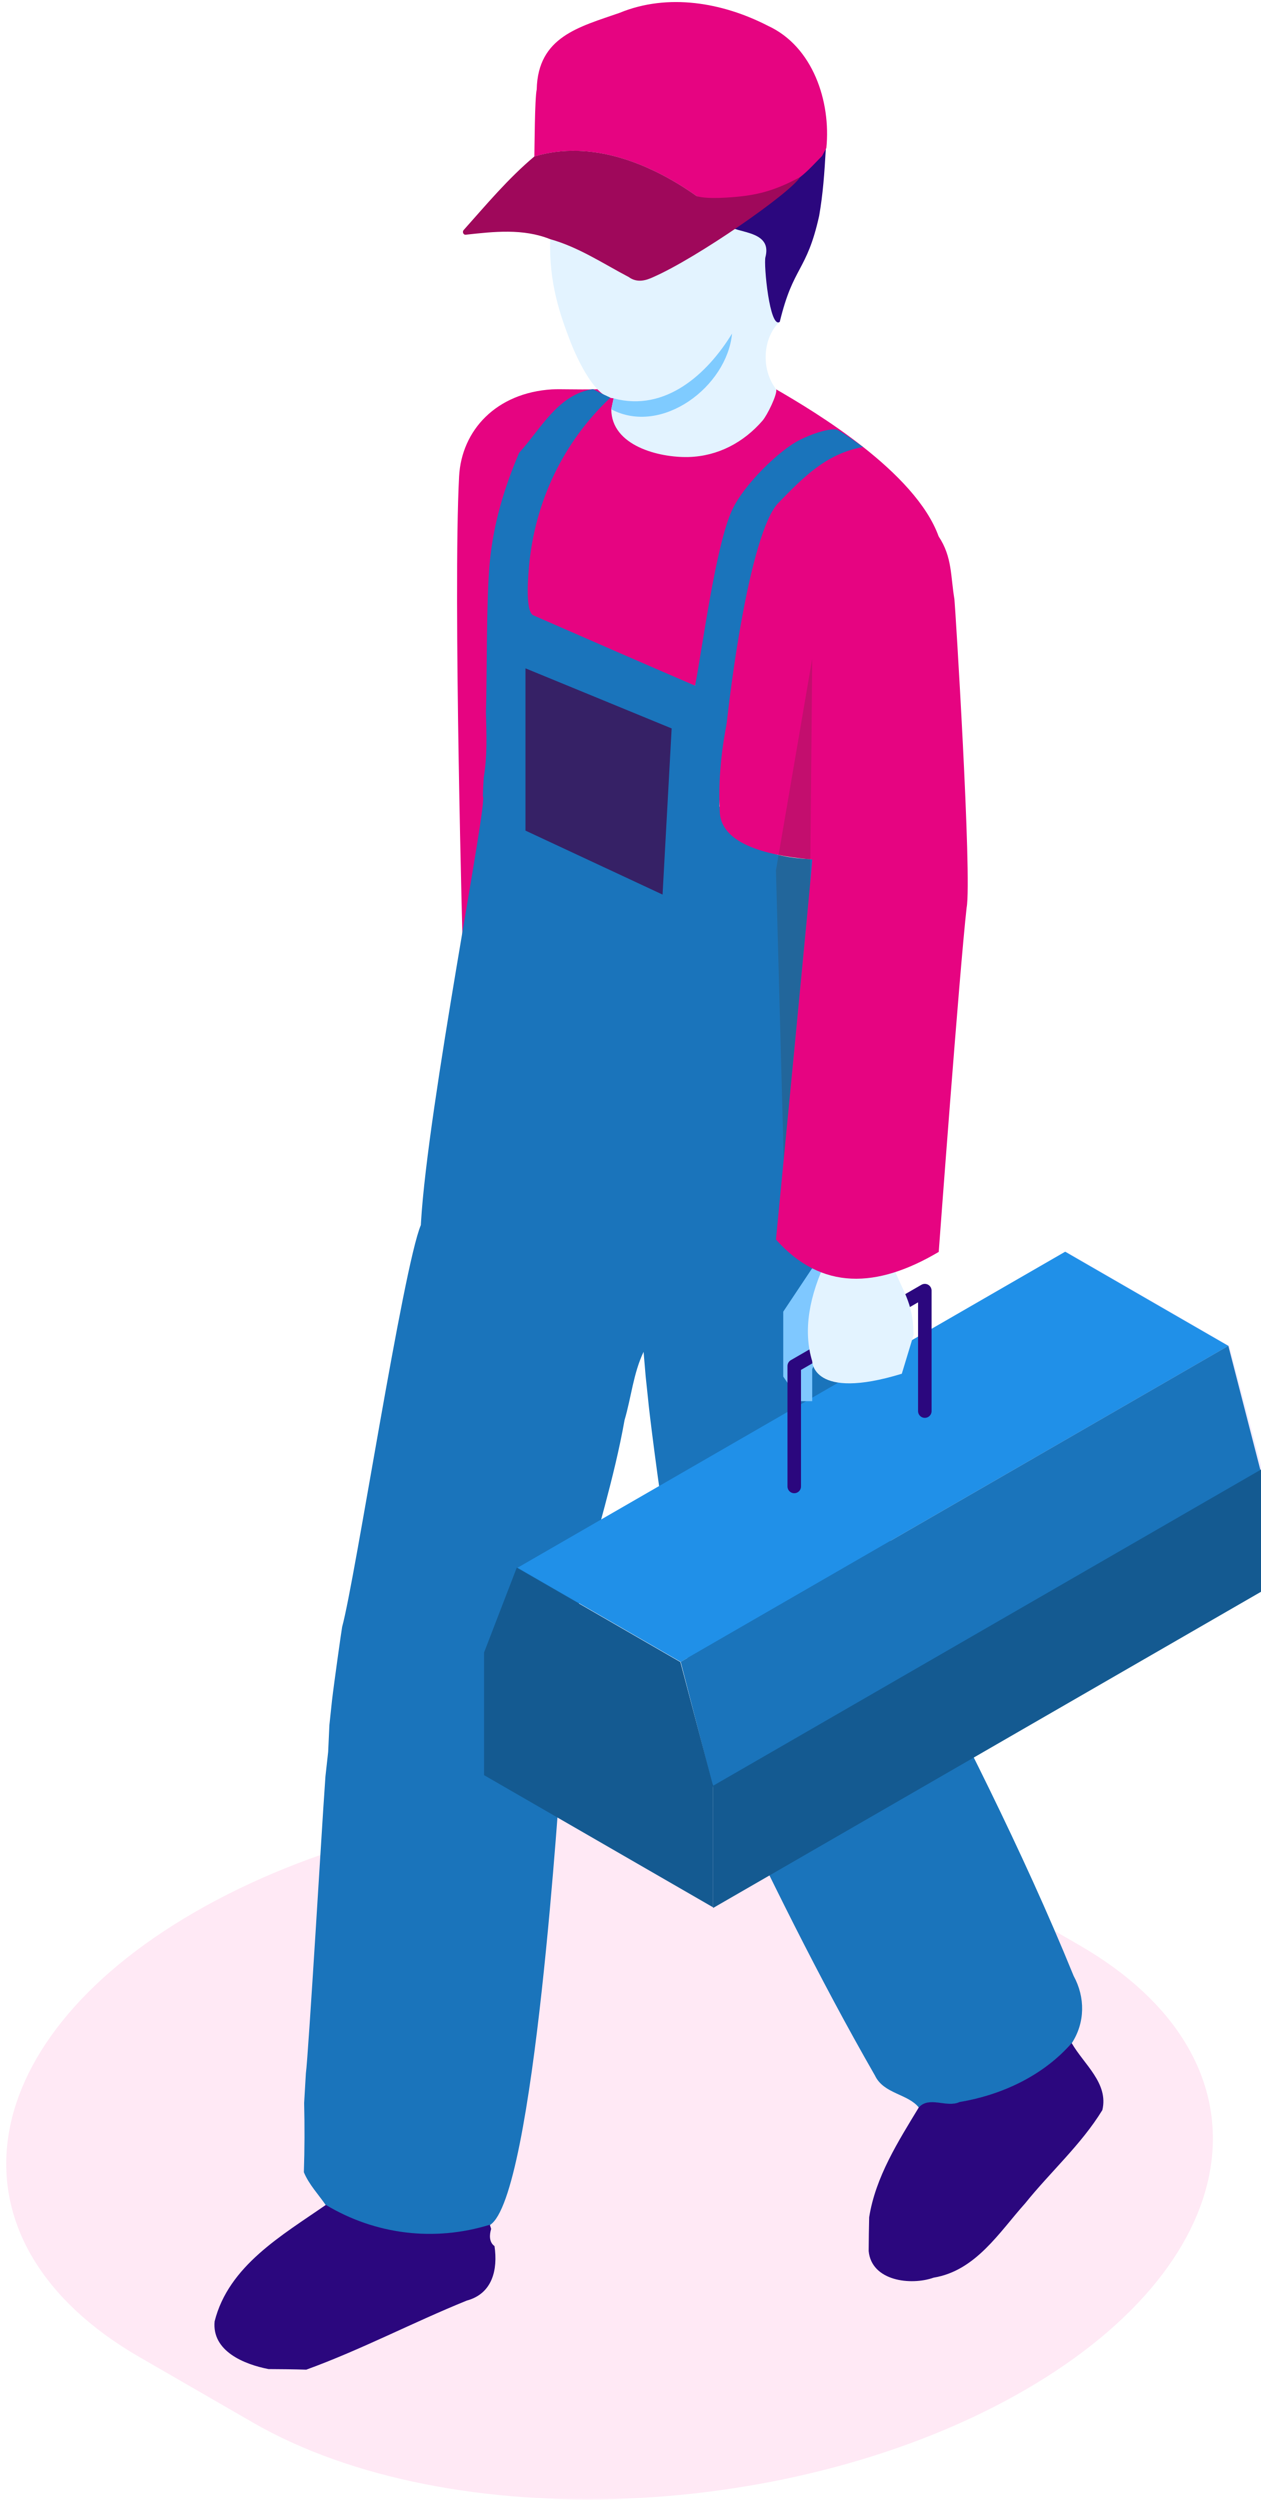 <?xml version="1.0" encoding="UTF-8" standalone="no"?>
<!DOCTYPE svg PUBLIC "-//W3C//DTD SVG 1.1//EN" "http://www.w3.org/Graphics/SVG/1.1/DTD/svg11.dtd">
<svg width="100%" height="100%" viewBox="0 0 324 642" version="1.1" xmlns="http://www.w3.org/2000/svg" xmlns:xlink="http://www.w3.org/1999/xlink" xml:space="preserve" xmlns:serif="http://www.serif.com/" style="fill-rule:evenodd;clip-rule:evenodd;stroke-linecap:round;stroke-linejoin:round;stroke-miterlimit:10;">
    <g transform="matrix(1,0,0,1,-5526,-1014)">
        <g transform="matrix(2.226,0,0,1.308,-3859.12,29)">
            <g transform="matrix(1,0,0,0.999,70.133,383.83)">
                <g transform="matrix(1.311,0,0,2.234,4146.34,723.46)">
                    <clipPath id="_clip1">
                        <path d="M89.912,51.906C110,40.322 112.185,22.771 94.788,12.739L84.831,6.997C67.434,-3.035 37.001,-1.775 16.912,9.81C-3.177,21.394 -5.362,38.944 12.036,48.977L21.992,54.718C39.389,64.751 69.823,63.491 89.912,51.906Z"/>
                    </clipPath>
                    <g clip-path="url(#_clip1)">
                        <rect x="-4.708" y="-4.775" width="116.239" height="71.265" style="fill:rgb(255,233,245);"/>
                    </g>
                </g>
                <g transform="matrix(1.311,0,0,2.234,4146.34,140.481)">
                    <clipPath id="_clip2">
                        <path d="M40.164,144.479C40.38,140.404 43.44,137.115 48.35,136.813C49.864,136.733 54.185,137.103 56.821,136.117C53.752,136.562 48.7,142.054 46.789,144.153C44.792,145.296 45.384,150.124 44.604,151.984C44.229,155.004 45.293,167.972 44.596,173.861C43.447,183.581 40.502,186.603 40.502,186.603C40.502,186.603 39.615,154.829 40.164,144.479Z"/>
                    </clipPath>
                    <g clip-path="url(#_clip2)">
                        <rect x="34.985" y="131.117" width="26.836" height="60.485" style="fill:rgb(230,4,129);"/>
                    </g>
                </g>
                <g transform="matrix(1.311,0,0,2.234,4146.34,5.538)">
                    <clipPath id="_clip3">
                        <path d="M48.188,184.003C50.673,184.695 63.332,181.696 67.608,180.865C73.563,177.871 71.026,182.503 68.398,191.273C66.947,192.563 66.571,195.587 68.335,197.523C68.685,198.193 68.04,198.437 67.918,198.941C67.695,202.34 62.98,203.108 60.357,203.178C57.747,203.24 53.575,202.184 53.564,198.976C53.563,198.507 53.77,198.013 53.77,198.013C51.952,197.975 50.226,193.694 49.98,193.057C49.114,190.811 48.056,187.927 48.188,184.003Z"/>
                    </clipPath>
                    <g clip-path="url(#_clip3)">
                        <rect x="43.177" y="174.955" width="33.077" height="33.225" style="fill:rgb(227,243,255);"/>
                    </g>
                </g>
                <g transform="matrix(1.311,0,0,2.234,4146.34,98.596)">
                    <clipPath id="_clip4">
                        <path d="M66.874,158.321C67.299,157.831 68.183,156.02 68.089,155.565C71.485,157.528 80.356,162.822 82.393,168.521C78.993,168.223 77.891,167.096 75.299,169.404C71.813,172.479 65.463,181.296 64.325,185.712C63.957,187.14 61.217,180.24 60.941,181.655C56.195,179.615 45.662,175.817 45.662,175.817L45.972,168.716C45.972,168.716 48.65,158.785 53.484,156.315L53.77,156.35C53.717,156.593 53.616,157.073 53.564,157.313C53.575,160.521 57.747,161.577 60.357,161.515C62.98,161.445 65.236,160.209 66.874,158.321Z"/>
                    </clipPath>
                    <g clip-path="url(#_clip4)">
                        <rect x="40.662" y="150.565" width="46.731" height="40.343" style="fill:rgb(230,4,129);"/>
                    </g>
                </g>
                <g transform="matrix(1.311,0,0,2.234,4146.34,393.392)">
                    <clipPath id="_clip5">
                        <path d="M36.809,96.887C37.406,86.653 42.748,59.683 42.256,59.397C42.269,58.845 42.297,58.296 42.332,57.746C42.663,55.852 42.572,53.93 42.527,52.022C42.624,49.297 42.547,42.113 42.864,38.812C43.195,35.378 44.141,32.25 45.45,29.185C47.36,27.085 48.888,24.027 51.957,23.582C52.451,23.857 52.966,24.096 53.484,24.333C49.333,28.239 46.835,33.48 46.32,39.166C46.146,41.081 46.104,43.224 46.706,43.486C51.533,45.591 56.195,47.633 60.941,49.673C61.593,46.335 62.748,37.361 64.195,34.233C65.257,31.935 68.415,28.907 70.183,28.038C71.114,27.58 72.477,27.07 73.342,27.127C73.627,27.146 75.656,28.624 75.729,28.675C72.468,29.254 70.435,31.379 68.269,33.598C65.794,36.136 63.663,50.699 63.077,60.285C64.889,62.95 65.186,63.653 68.062,64.501C70.816,65.313 76.979,65.18 78.158,62.546C79.073,62.577 80.653,61.962 80.674,63.286C79.421,70.077 77.563,76.809 76.989,83.698C76.533,84.059 76.572,84.671 76.773,85.158C76.495,87.222 76.164,89.28 75.921,91.348C75.475,91.852 75.531,92.55 75.74,93.148C75.688,93.69 75.639,94.232 75.587,94.778C75.395,96.318 75.068,97.948 75.549,99.473C75.622,100.005 75.684,100.54 75.75,101.079C75.531,101.67 78.458,127.045 78.534,128.887C78.315,129.474 78.263,130.169 78.684,130.687C84.223,141.343 89.735,152.047 94.272,163.183C95.299,165.063 95.292,167.288 94.098,169.116C91.597,171.983 87.939,173.686 84.223,174.305C83.103,174.836 81.582,173.759 80.646,174.767C79.679,173.547 77.546,173.568 76.777,171.945C71.801,163.28 67.392,154.286 63.112,145.26C59.939,139.157 56.856,113.289 56.821,112.618C56.762,112.076 56.647,110.995 56.592,110.456C56.546,109.91 56.452,108.822 56.407,108.28C55.506,110.164 55.322,112.288 54.733,114.279C52.921,124.462 48.355,134.305 49.166,144.822C49.003,145.899 46.831,182.712 42.871,185.103C37.996,186.611 32.801,185.982 28.434,183.358C27.777,182.399 26.945,181.537 26.496,180.453C26.566,178.42 26.569,176.39 26.521,174.364C26.576,173.484 26.625,172.616 26.674,171.747C26.872,170.534 28.226,147.835 28.285,147.296C28.323,146.74 28.358,146.188 28.396,145.635C28.455,145.096 28.574,144.016 28.636,143.473C28.661,142.886 28.716,141.704 28.744,141.117C28.8,140.575 28.915,139.494 28.974,138.952C29.13,137.586 29.819,132.699 29.868,132.47C31.009,128.313 35.223,100.869 36.796,97.126L36.809,96.887Z"/>
                    </clipPath>
                    <g clip-path="url(#_clip5)">
                        <rect x="21.496" y="18.582" width="78.523" height="172.326" style="fill:rgb(26,116,187);"/>
                    </g>
                </g>
                <g transform="matrix(1.311,0,0,2.234,4146.34,436.522)">
                    <clipPath id="_clip6">
                        <path d="M93.582,80.148L107.988,88.455L110.839,99.233L110.869,99.25L110.869,110.032L90.701,98.402L90.701,87.62L93.582,80.148Z"/>
                    </clipPath>
                    <g clip-path="url(#_clip6)">
                        <rect x="85.701" y="75.148" width="30.168" height="39.885" style="fill:rgb(241,236,254);"/>
                    </g>
                </g>
                <g transform="matrix(1.311,0,0,2.234,4146.34,450.453)">
                    <clipPath id="_clip7">
                        <path d="M107.893,82.212L93.526,73.927L45.309,101.731L59.676,110.016L107.893,82.212Z"/>
                    </clipPath>
                    <g clip-path="url(#_clip7)">
                        <rect x="40.309" y="68.927" width="72.584" height="46.09" style="fill:rgb(32,144,232);"/>
                    </g>
                </g>
                <g transform="matrix(1.311,0,0,2.234,4146.34,494.148)">
                    <clipPath id="_clip8">
                        <path d="M107.893,62.649L110.805,73.927L62.589,101.731L59.676,90.454L107.893,62.649Z"/>
                    </clipPath>
                    <g clip-path="url(#_clip8)">
                        <rect x="54.676" y="57.649" width="61.129" height="49.083" style="fill:rgb(26,116,187);"/>
                    </g>
                </g>
                <g transform="matrix(1.311,0,0,2.234,4146.34,402.433)">
                    <clipPath id="_clip9">
                        <path d="M71.254,96.872L68.704,100.697L68.704,106.408L70.183,108.57L71.254,108.57L71.254,105.752L74.776,97.78L71.254,96.872Z"/>
                    </clipPath>
                    <g clip-path="url(#_clip9)">
                        <rect x="63.704" y="91.872" width="16.072" height="21.698" style="fill:rgb(127,200,255);"/>
                    </g>
                </g>
                <g transform="matrix(1.311,0,0,-2.234,4237.68,661.744)">
                    <path d="M0,0L0,10.598L11.497,17.228L11.497,6.63" style="fill:none;stroke:rgb(43,7,126);stroke-width:1.19px;"/>
                </g>
                <g transform="matrix(1.311,0,0,2.234,4146.34,400.53)">
                    <clipPath id="_clip10">
                        <path d="M79.143,107.01L80.187,103.573C80.179,103.484 80.165,103.396 80.164,103.31C80.126,100.725 79.143,99.607 78.447,97.724L72.563,96.872C70.973,100.175 70.433,103.213 71.254,105.908C71.254,105.908 71.254,109.422 79.143,107.01Z"/>
                    </clipPath>
                    <g clip-path="url(#_clip10)">
                        <rect x="65.873" y="91.872" width="19.313" height="22.55" style="fill:rgb(227,243,255);"/>
                    </g>
                </g>
                <g transform="matrix(1.311,0,0,2.234,4146.34,184.938)">
                    <clipPath id="_clip11">
                        <path d="M58.879,146.744L58.078,161.36L46.008,155.733L46.008,141.456L58.879,146.744Z"/>
                    </clipPath>
                    <g clip-path="url(#_clip11)">
                        <rect x="41.008" y="136.456" width="22.871" height="29.904" style="fill:rgb(54,33,102);"/>
                    </g>
                </g>
                <g transform="matrix(1.311,0,0,2.234,4146.34,25.215)">
                    <clipPath id="_clip12">
                        <path d="M53.77,189.203C58.331,190.427 62.023,187.052 64.195,183.503C63.763,188.147 58.018,192.515 53.564,190.166C53.616,189.926 53.717,189.447 53.77,189.203Z"/>
                    </clipPath>
                    <g clip-path="url(#_clip12)">
                        <rect x="48.564" y="178.504" width="20.63" height="17.318" style="fill:rgb(127,203,255);"/>
                    </g>
                </g>
                <g transform="matrix(1.311,0,0,2.234,4146.34,-30.022)">
                    <clipPath id="_clip13">
                        <path d="M70.524,193.674C71.234,193.122 71.832,192.444 72.462,191.808C72.324,194.251 72.199,195.939 71.867,197.862C70.771,202.814 69.576,202.269 68.398,207.194C67.509,207.861 66.967,202.14 67.135,201.499C67.897,198.587 62.976,199.706 63.745,198.013C64.073,197.291 67.605,196.23 67.307,195.371C68.16,194.589 69.675,194.46 70.524,193.674Z"/>
                    </clipPath>
                    <g clip-path="url(#_clip13)">
                        <rect x="58.663" y="186.808" width="18.799" height="25.44" style="fill:rgb(43,7,126);"/>
                    </g>
                </g>
                <g transform="matrix(1.311,0,0,2.234,4146.34,-82.023)">
                    <clipPath id="_clip14">
                        <path d="M54.298,203.287C58.558,201.535 63.373,202.377 67.361,204.431C71.317,206.248 72.911,211.097 72.5,215.173C72.406,215.351 72.219,215.702 72.121,215.879C71.491,216.515 70.893,217.193 70.183,217.745C68.495,219.059 67.715,219.352 65.815,219.667C64.125,219.947 63.052,220.351 61.091,219.42C57.016,216.536 51.811,214.423 46.789,215.928C46.81,215.246 46.819,210.858 46.998,210.023C47.102,205.382 50.735,204.531 54.298,203.287Z"/>
                    </clipPath>
                    <g clip-path="url(#_clip14)">
                        <rect x="41.789" y="197.338" width="35.774" height="27.662" style="fill:rgb(230,4,129);"/>
                    </g>
                </g>
                <g transform="matrix(1.311,0,0,2.234,4146.34,302.632)">
                    <clipPath id="_clip15">
                        <path d="M76.773,125.792C76.572,125.305 76.533,124.694 76.989,124.332C77.194,124.819 77.219,125.423 76.773,125.792Z"/>
                    </clipPath>
                    <g clip-path="url(#_clip15)">
                        <rect x="71.63" y="119.332" width="10.501" height="11.46" style="fill:rgb(145,181,189);"/>
                    </g>
                </g>
                <g transform="matrix(1.311,0,0,2.234,4146.34,337.565)">
                    <clipPath id="_clip16">
                        <path d="M75.74,118.142C75.531,117.544 75.475,116.846 75.921,116.342C76.14,116.933 76.21,117.645 75.74,118.142Z"/>
                    </clipPath>
                    <g clip-path="url(#_clip16)">
                        <rect x="70.583" y="111.342" width="10.508" height="11.8" style="fill:rgb(139,179,192);"/>
                    </g>
                </g>
                <g transform="matrix(1.311,0,0,2.234,4146.34,727.744)">
                    <clipPath id="_clip17">
                        <path d="M84.223,24.612C87.939,23.994 91.597,22.291 94.098,19.423C95.17,21.293 97.366,22.955 96.799,25.321C94.937,28.359 92.23,30.754 90.01,33.517C87.71,36.082 85.653,39.453 81.941,40.064C79.95,40.773 76.474,40.374 76.224,37.718C76.231,36.721 76.244,35.731 76.269,34.747C76.833,31.195 78.819,28.091 80.646,25.075C81.582,24.067 83.103,25.144 84.223,24.612Z"/>
                    </clipPath>
                    <g clip-path="url(#_clip17)">
                        <rect x="71.224" y="14.423" width="30.667" height="30.951" style="fill:rgb(43,7,126);"/>
                    </g>
                </g>
                <g transform="matrix(1.311,0,0,2.234,4146.34,776.952)">
                    <clipPath id="_clip18">
                        <path d="M18.639,21.884C19.868,16.991 24.576,14.311 28.434,11.635C32.801,14.259 37.996,14.888 42.871,13.38L42.986,13.745C42.833,14.256 42.788,14.902 43.282,15.26C43.585,17.324 43.108,19.444 40.832,20.056C36.083,21.982 31.524,24.383 26.709,26.131C25.595,26.097 24.492,26.086 23.382,26.079C21.235,25.662 18.389,24.501 18.639,21.884Z"/>
                    </clipPath>
                    <g clip-path="url(#_clip18)">
                        <rect x="13.624" y="6.635" width="34.74" height="24.496" style="fill:rgb(43,7,126);"/>
                    </g>
                </g>
                <g transform="matrix(1.311,0,0,2.234,4146.34,-37.467)">
                    <clipPath id="_clip19">
                        <path d="M61.091,199.472C61.982,199.754 64.06,199.599 65.119,199.473C67.002,199.25 68.417,198.741 70.183,197.797C69.355,199.185 61.091,204.918 57.267,206.586C56.644,206.877 55.857,207.136 55.099,206.586C52.837,205.398 50.673,203.949 48.188,203.257C45.79,202.299 43.237,202.59 40.742,202.864C40.54,202.886 40.423,202.612 40.565,202.452C42.56,200.218 44.487,197.912 46.789,195.979C51.811,194.474 57.016,196.587 61.091,199.472Z"/>
                    </clipPath>
                    <g clip-path="url(#_clip19)">
                        <rect x="35.502" y="190.48" width="39.681" height="21.428" style="fill:rgb(159,8,91);"/>
                    </g>
                </g>
                <g transform="matrix(1.311,0,0,2.234,4146.34,229.396)">
                    <clipPath id="_clip20">
                        <path d="M70.2,110.677C73.061,106.503 78.889,107.035 82.393,109.961C83.586,111.758 83.431,113.44 83.774,115.467C83.828,115.786 85.34,140.013 84.85,142.607C84.215,148.228 82.393,172.896 82.393,172.896C76.955,176.112 72.075,176.311 68.062,171.808C68.062,171.808 71.315,138.375 71.254,138.37C68.277,138.121 63.289,137.351 63.118,134.238C62.58,124.453 67.447,114.882 70.2,110.677Z"/>
                    </clipPath>
                    <g clip-path="url(#_clip20)">
                        <rect x="58.077" y="102.656" width="31.87" height="77.6" style="fill:rgb(230,4,129);"/>
                    </g>
                </g>
                <g transform="matrix(1.311,0,0,2.234,4146.34,235.126)">
                    <clipPath id="_clip21">
                        <path d="M68.062,136.763L71.254,118.142L71.07,137.946L68.746,162.205L68.062,136.763Z"/>
                    </clipPath>
                    <g clip-path="url(#_clip21)">
                        <rect x="63.062" y="113.142" width="13.192" height="54.063" style="fill:rgb(66,55,39);fill-opacity:0.212;"/>
                    </g>
                </g>
                <g transform="matrix(1.311,0,0,2.234,4146.34,560.803)">
                    <clipPath id="_clip22">
                        <path d="M45.241,52.327L59.647,60.634L62.498,71.412L62.528,71.429L62.528,82.212L42.36,70.581L42.36,59.799L45.241,52.327Z"/>
                    </clipPath>
                    <g clip-path="url(#_clip22)">
                        <rect x="37.36" y="47.327" width="30.168" height="39.885" style="fill:rgb(20,90,145);"/>
                    </g>
                </g>
                <g transform="matrix(1.311,0,0,2.234,4146.34,541.519)">
                    <clipPath id="_clip23">
                        <path d="M62.528,80.148L110.867,52.272L110.867,63.024L62.528,90.9L62.528,80.148Z"/>
                    </clipPath>
                    <g clip-path="url(#_clip23)">
                        <rect x="57.528" y="47.272" width="58.339" height="48.627" style="fill:rgb(20,90,145);"/>
                    </g>
                </g>
            </g>
        </g>
    </g>
</svg>
